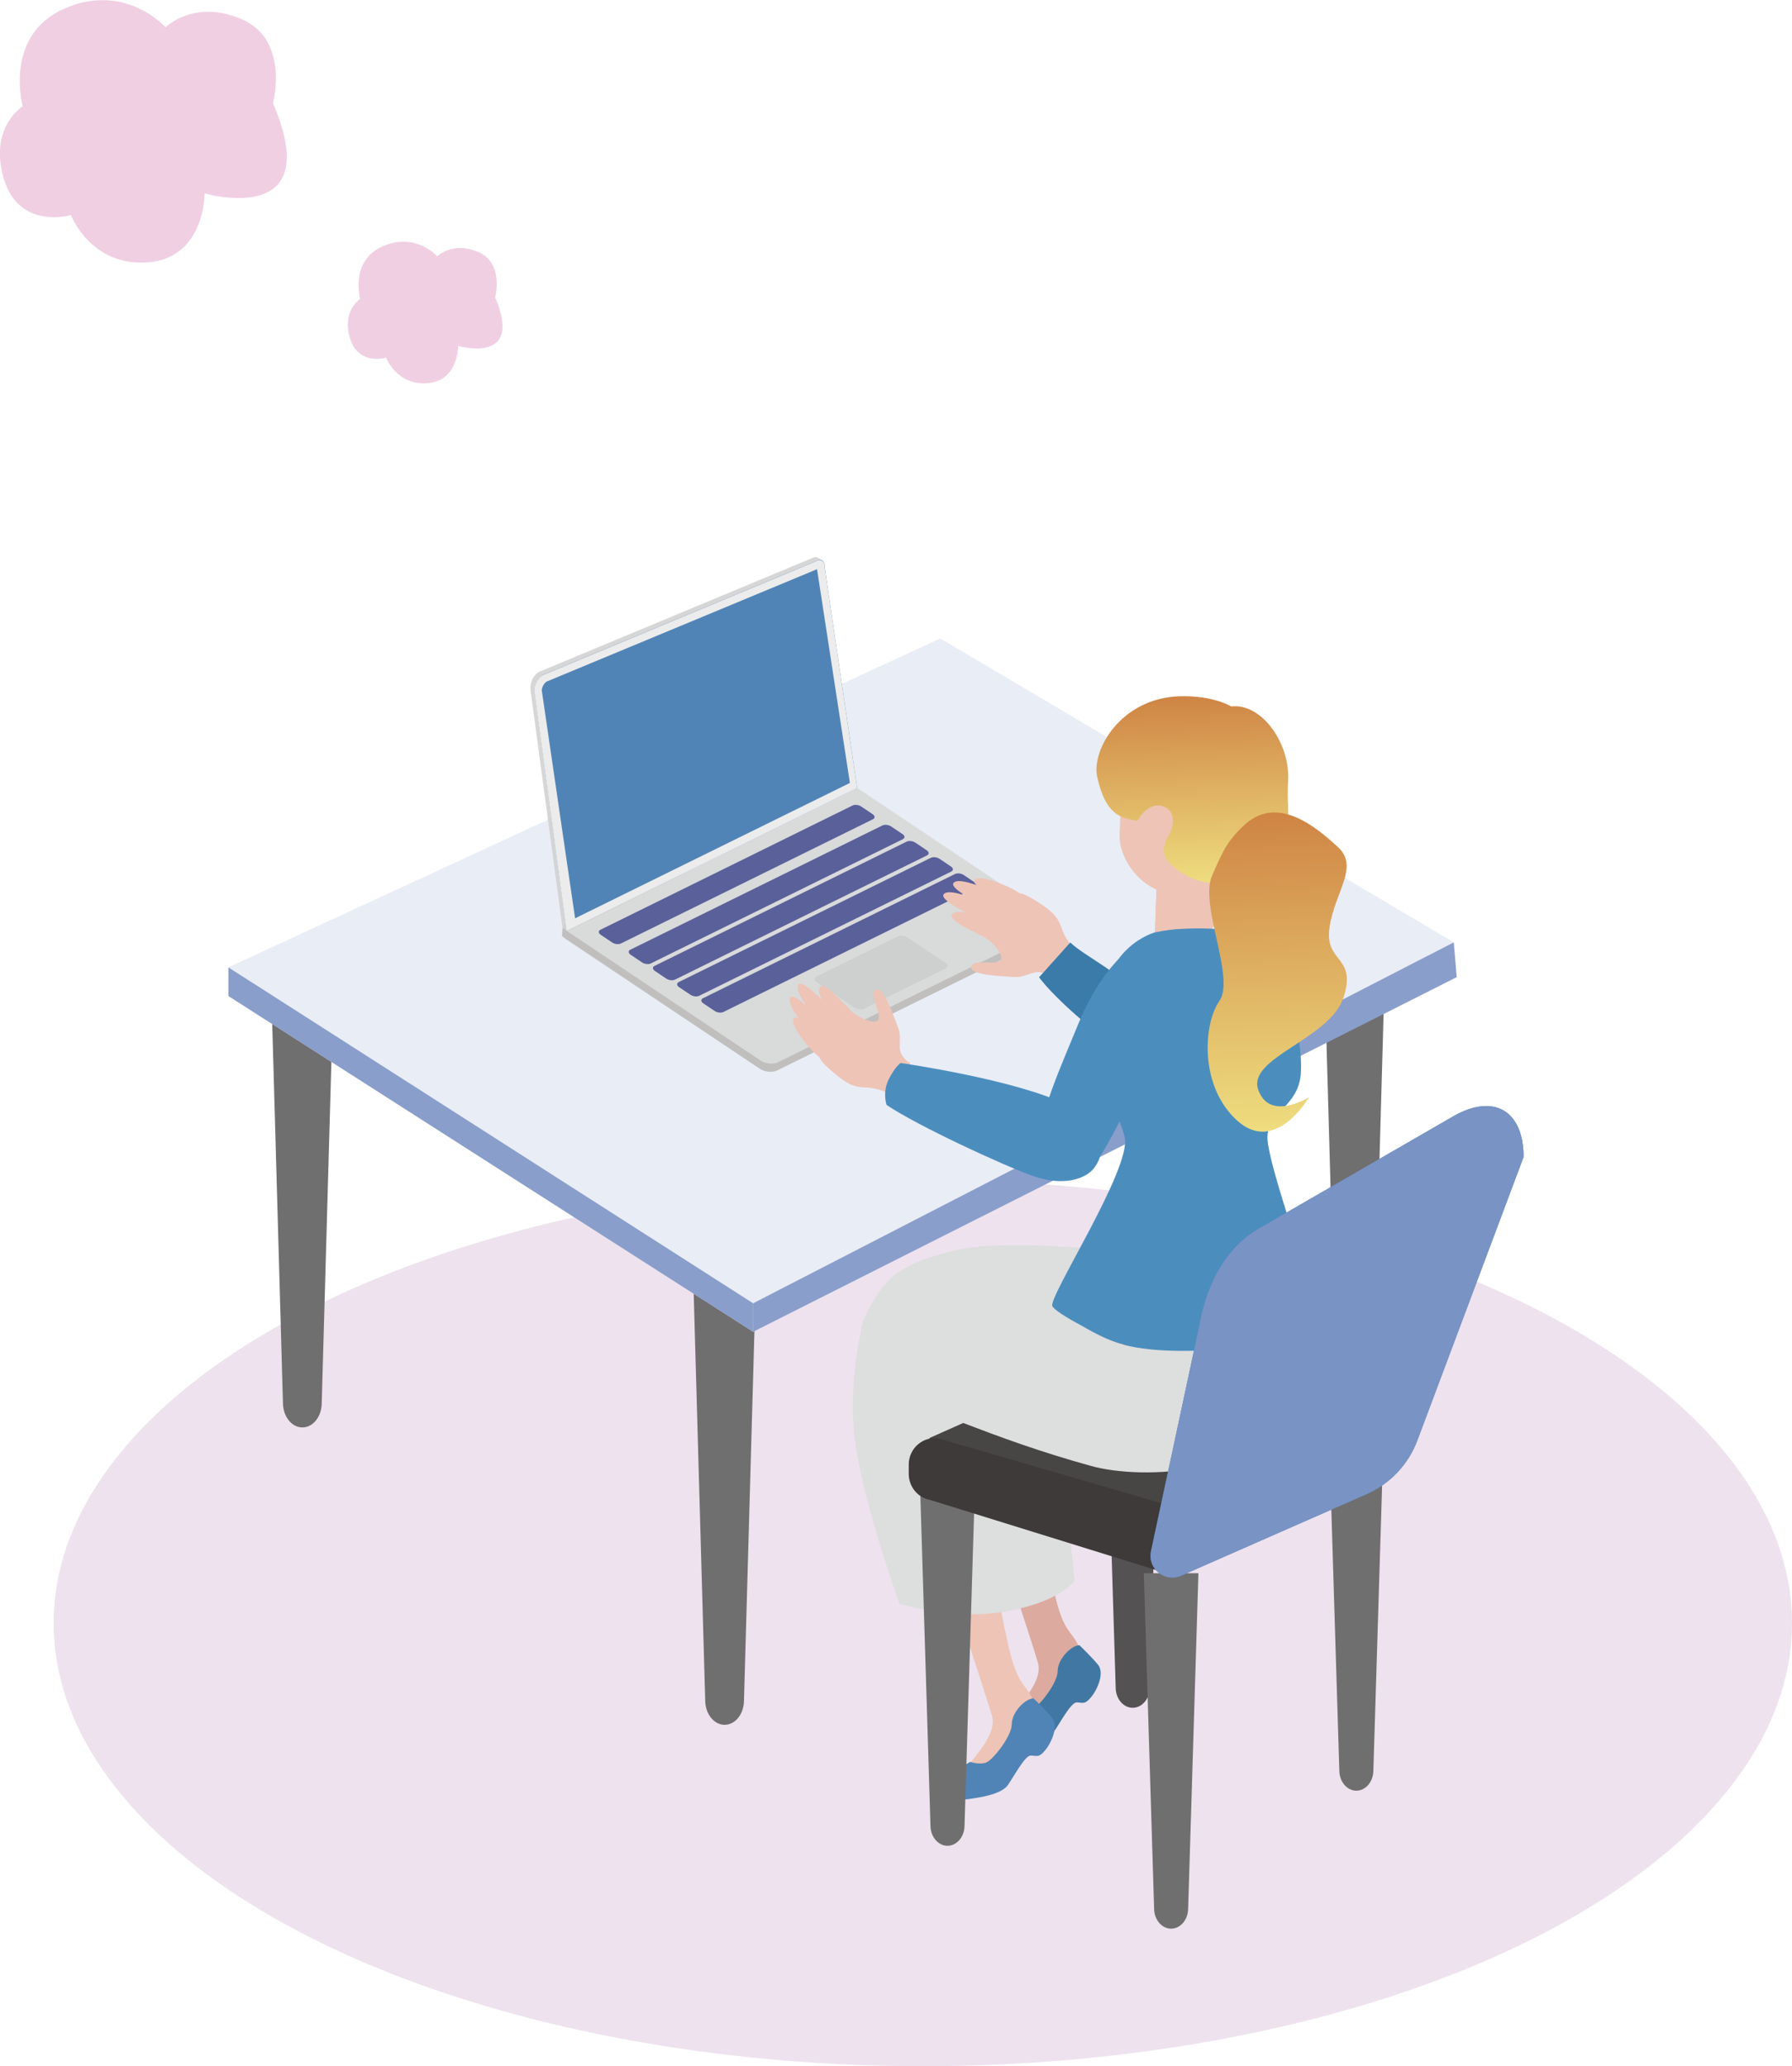 <?xml version="1.0" encoding="UTF-8"?><svg xmlns="http://www.w3.org/2000/svg" xmlns:xlink="http://www.w3.org/1999/xlink" viewBox="0 0 109.62 126.38"><defs><style>.cls-1{fill:#cecfcf;}.cls-2{fill:#3d3a39;}.cls-3{fill:#c0bfbe;}.cls-4{fill:rgba(187,141,190,.25);}.cls-5{fill:#899ecb;}.cls-6{fill:url(#_称未設定グラデーション_9);}.cls-7{isolation:isolate;}.cls-8{opacity:.87;}.cls-8,.cls-9{fill:#d0d0d1;}.cls-10{fill:#4078a3;}.cls-11{fill:#d9dada;}.cls-12{fill:url(#_称未設定グラデーション_14);}.cls-13,.cls-14{fill:#eec4b6;}.cls-13,.cls-15{mix-blend-mode:multiply;}.cls-16{fill:#59609a;}.cls-15{fill:#dcaa9e;}.cls-17{fill:#4b8ebe;}.cls-18{fill:#f0cfe3;}.cls-19{fill:#706f6f;}.cls-20{fill:#5184b6;}.cls-21{fill:#7993c5;}.cls-22{fill:#e9edf6;}.cls-23{fill:#dddede;}.cls-24{fill:url(#_称未設定グラデーション_9-2);}.cls-25{fill:#3a7baa;}.cls-26{fill:#ececec;}.cls-27{fill:#545253;}.cls-28{fill:#484545;}.cls-29{fill:#dddcdc;}</style><linearGradient id="_称未設定グラデーション_14" x1="-711.53" y1="36.06" x2="-711.53" y2="43.38" gradientTransform="translate(-636.41 -21.78) rotate(-177.62) scale(1 -1)" gradientUnits="userSpaceOnUse"><stop offset="0" stop-color="#cc7889"/><stop offset="1" stop-color="#e19b92"/></linearGradient><linearGradient id="_称未設定グラデーション_9" x1="-370.7" y1="47.3" x2="-370.7" y2="58.82" gradientTransform="translate(441.79 -16.5) rotate(-1.82)" gradientUnits="userSpaceOnUse"><stop offset="0" stop-color="#cf8444"/><stop offset="1" stop-color="#eedd7f"/></linearGradient><linearGradient id="_称未設定グラデーション_9-2" x1="-208.23" y1="51.04" x2="-207.51" y2="70.54" gradientTransform="translate(286.32 -.32) rotate(.28)" xlink:href="#_称未設定グラデーション_9"/></defs><g class="cls-7"><g id="_イヤー_2"><g id="_イヤー_1-2"><g><path class="cls-18" d="M16.7,6.31s1.03-3.86-1.9-5.13c-2.93-1.27-4.67,.49-4.67,.49,0,0-2.47-2.79-6.2-1.14C.2,2.18,1.39,6.5,1.39,6.5c0,0-2.1,1.3-1.15,4.45,.95,3.15,4.1,2.2,4.1,2.2,0,0,1.18,3.15,4.69,2.9,3.51-.25,3.49-4.22,3.49-4.22,0,0,7.49,2.18,4.18-5.51Z"/><path class="cls-18" d="M30.29,18.19s.56-2.08-1.02-2.77c-1.58-.69-2.52,.26-2.52,.26,0,0-1.33-1.51-3.35-.61-2.01,.89-1.37,3.22-1.37,3.22,0,0-1.13,.7-.62,2.4,.51,1.7,2.21,1.19,2.21,1.19,0,0,.64,1.7,2.53,1.56,1.89-.14,1.88-2.28,1.88-2.28,0,0,4.04,1.18,2.26-2.97Z"/></g><g><ellipse class="cls-4" cx="56.45" cy="99.28" rx="53.17" ry="27.1"/><g><g><path class="cls-19" d="M18.5,87.31h0c.64,0,1.16-.64,1.18-1.45l.71-25.1h-3.79l.71,25.1c.02,.81,.55,1.45,1.18,1.45Z"/><path class="cls-19" d="M44.33,105.5h0c.64,0,1.16-.64,1.18-1.45l.71-25.1h-3.79l.71,25.1c.02,.81,.55,1.45,1.18,1.45Z"/><path class="cls-19" d="M63.11,70.41h0c.64,0,1.16-.64,1.18-1.45l.71-25.1h-3.79l.71,25.1c.02,.81,.55,1.45,1.18,1.45Z"/><path class="cls-19" d="M82.87,84.23h0c.64,0,1.16-.64,1.18-1.45l.71-25.1h-3.79l.71,25.1c.02,.81,.55,1.45,1.18,1.45Z"/><g><polygon class="cls-29" points="88.93 59.38 46.07 81.46 13.97 60.92 57.52 40.8 88.93 59.38"/><polygon class="cls-22" points="88.93 57.64 46.07 79.72 13.97 59.17 57.52 39.05 88.93 57.64"/><polygon class="cls-5" points="13.97 59.17 13.97 60.92 46.07 81.46 46.07 79.72 13.97 59.17"/><polygon class="cls-5" points="46.07 79.72 46.07 81.46 89.11 59.77 88.93 57.64 46.07 79.72"/></g></g><g><g><path class="cls-3" d="M34.64,57.46l-.26-.2,.03-.51,17.99-8.05,11.93,7.45c.31,.2,.22,.95-.07,1.09l-16.73,8.24c-.29,.14-.77,.09-1.07-.12l-11.83-7.91Z"/><path class="cls-11" d="M34.67,56.95l17.77-8.75,11.83,7.91c.31,.2,.32,.48,.04,.63l-16.73,8.24c-.29,.14-.77,.09-1.07-.12l-11.83-7.91Z"/><path class="cls-16" d="M53.4,50.11l-15.42,7.6c-.14,.07-.38,.04-.53-.06l-.7-.47c-.15-.1-.16-.24-.02-.31l15.42-7.6c.14-.07,.38-.04,.53,.06l.7,.47c.15,.1,.16,.24,.02,.31Z"/><path class="cls-16" d="M55.23,51.33l-15.42,7.6c-.14,.07-.38,.04-.53-.06l-.7-.47c-.15-.1-.16-.24-.02-.31l15.42-7.6c.14-.07,.38-.04,.53,.06l.7,.47c.15,.1,.16,.24,.02,.31Z"/><path class="cls-16" d="M56.71,52.32l-15.42,7.6c-.14,.07-.38,.04-.53-.06l-.7-.47c-.15-.1-.16-.24-.02-.31l15.42-7.6c.14-.07,.38-.04,.53,.06l.7,.47c.15,.1,.16,.24,.02,.31Z"/><path class="cls-16" d="M58.19,53.31l-15.42,7.6c-.14,.07-.38,.04-.53-.06l-.7-.47c-.15-.1-.16-.24-.02-.31l15.42-7.6c.14-.07,.38-.04,.53,.06l.7,.47c.15,.1,.16,.24,.02,.31Z"/><path class="cls-16" d="M59.67,54.3l-15.42,7.6c-.14,.07-.38,.04-.53-.06l-.7-.47c-.15-.1-.16-.24-.02-.31l15.42-7.6c.14-.07,.38-.04,.53,.06l.7,.47c.15,.1,.16,.24,.02,.31Z"/><path class="cls-1" d="M57.84,59.24l-4.97,2.45c-.16,.08-.44,.05-.61-.07l-2.29-1.53c-.17-.12-.18-.28-.02-.36l4.97-2.45c.16-.08,.44-.05,.61,.07l2.29,1.53c.17,.12,.18,.28,.02,.36Z"/></g><g><polygon class="cls-9" points="34.41 56.75 34.67 56.94 34.94 56.22 34.41 56.75"/><path class="cls-8" d="M49.73,34.63l2.01,13.07-16.81,8.28-2.04-13.95c.01-.21,.18-.47,.3-.53l16.53-6.87m.2-.56c-.06,0-.13,.01-.2,.05l-16.73,6.97c-.11,.05-.21,.14-.3,.26-.2,.26-.27,.59-.23,.91l1.95,14.5,17.77-8.75-1.73-13.38c.02-.27-.35-.53-.53-.55h0Z"/><path class="cls-20" d="M52.44,48.19l-17.77,8.75-1.98-14.75c.02-.37,.28-.78,.56-.92l16.73-6.97c.29-.14,.5,.04,.47,.41l1.98,13.47Z"/><path class="cls-26" d="M49.98,34.82l2.01,13.07-16.81,8.28-2.04-13.95c.01-.21,.18-.47,.3-.53l16.53-6.87m.2-.56c-.06,0-.13,.01-.2,.05l-16.73,6.97c-.29,.14-.54,.55-.56,.92l1.98,14.75,17.77-8.75-1.98-13.47c.02-.27-.09-.44-.27-.46h0Z"/></g></g><g><g><path class="cls-14" d="M64.31,59.85s-.02-.17-.56-.35-1.02,.32-1.72,.26-2.66-.09-2.62-.6,1.24-.14,1.71-.35-.36-1.15-.79-1.41,.14-1.04,.97-1.93,.76-1.2,2.18-.3c.88,.56,1.24,.91,1.49,1.68s1.1,1.6,1.1,1.6l-1.75,1.41Z"/><path class="cls-14" d="M60.02,55.16s1.38,.61,1.3,1.12-.96,.25-1.52-.07-2.31-1.14-2.08-1.5,1.49,.08,2.3,.45Z"/><path class="cls-14" d="M60.71,54.54s1.45,.65,1.38,1.17-.99,.23-1.57-.11-2.42-1.22-2.2-1.58,1.55,.12,2.39,.52Z"/><path class="cls-14" d="M61.66,54.24s1.24,.55,1.17,1.01-.86,.23-1.36-.06-2.07-1.03-1.87-1.35,1.34,.07,2.06,.4Z"/><path class="cls-14" d="M60.19,56.16s1.15,.45,1.03,.94-.86,.32-1.31,.07-1.9-.87-1.68-1.23,1.29-.06,1.96,.22Z"/></g><g><g><path class="cls-15" d="M60.65,92.95s2.43,7.34,2.84,8.74c.41,1.4-1.81,3.1-1.81,3.76s2.77-.15,3.65-1.99,1.14-1.48,.74-2.55-.81-.92-1.29-2.43c-.48-1.51-1.18-5.68-1.18-5.68l-2.95,.15Z"/><path class="cls-10" d="M66.03,100.63c-.52,.02-1.33,.86-1.33,1.59s-1.16,2.19-1.57,2.34-.97-.04-.97-.04c0,0-.65,.32-.84,.77s-.77,1.66,.32,1.55,2.43-.34,2.82-.9,1.05-1.81,1.4-1.81,.49,.17,.9-.34,.8-1.48,.41-1.96-1.14-1.2-1.14-1.2Z"/></g><g><path class="cls-14" d="M57.84,96.2s2.43,7.34,2.84,8.74-1.81,3.1-1.81,3.76,2.77-.15,3.65-1.99,1.14-1.48,.74-2.55-.81-.92-1.29-2.43-1.18-5.68-1.18-5.68l-2.95,.15Z"/><path class="cls-20" d="M63.22,103.88c-.52,.02-1.33,.86-1.33,1.59s-1.16,2.19-1.57,2.34c-.41,.15-.97-.04-.97-.04,0,0-.65,.32-.84,.77s-.77,1.66,.32,1.55,2.43-.34,2.82-.9,1.05-1.81,1.4-1.81,.49,.17,.9-.34,.8-1.48,.41-1.96-1.14-1.2-1.14-1.2Z"/></g><path class="cls-23" d="M52.85,80.7s-1.04,3.6-.55,7.41c.49,3.8,2.72,9.98,2.72,9.98,0,0,3.41,1.09,6.72,.44s4-1.88,4-1.88l-1.53-14.03-11.36-1.92Z"/><path class="cls-19" d="M82.97,109.53h0c.56,0,1.02-.53,1.04-1.19l.63-20.55h-3.34l.63,20.55c.02,.66,.48,1.19,1.04,1.19Z"/><path class="cls-27" d="M69.29,104.46h0c.56,0,1.02-.53,1.04-1.19l.63-20.55h-3.34l.63,20.55c.02,.66,.48,1.19,1.04,1.19Z"/><path class="cls-19" d="M71.64,117.97h0c.56,0,1.02-.53,1.04-1.19l.63-20.55h-3.34l.63,20.55c.02,.66,.48,1.19,1.04,1.19Z"/><polygon class="cls-28" points="56.83 87.97 71.87 94.67 83.31 87.3 70.07 82.08 56.83 87.97"/><path class="cls-25" d="M65.47,57.65c1.05,1,4.03,2.27,4.52,4.08s-.05,2.5-1.13,2.34c-1.08-.16-3.54-2.29-4.88-3.78-.21-.24-.42-.51-.42-.51l1.91-2.13Z"/><path class="cls-17" d="M68.53,58.56s-1.45,1.33-2.53,3.98-2.59,5.91-2.17,7.02c.42,1.11,2.25,2.13,3.03,1.66s3.52-6.47,3.71-7.6c.19-1.13,.23-5.13-2.05-5.06Z"/><path class="cls-16" d="M77.1,58.09s2.03,1.49,.03,4.7c-1.26,2.03-3.93,7.64-5.15,8.23-1.22,.59-2.28-.22-2.49-1.18s4.19-9.46,4.19-9.46c0,0,1.51-3.76,3.41-2.29Z"/><path class="cls-23" d="M78.78,78.74s.82,3.35-.34,7.38-8.48,4.44-11.69,3.55-5.6-1.78-7.93-2.67c-2.32-.89-7.13-3.78-5.97-6.31s2.19-3.44,5.81-4.26,16.63,.38,20.12,2.29Z"/><path class="cls-14" d="M74.28,53.79l-.16,3.86s-.38,.57-1.54,.52c-1.16-.05-1.83-.49-1.96-.74l.17-4.01,3.5,.37Z"/><path class="cls-13" d="M74.28,53.79l.04,2.78s-.42,.67-1.6,.62c-1.18-.05-2.03-1.38-2.03-1.38l.07-1.69,3.53-.34Z"/><path class="cls-17" d="M79.98,78.49s0-.06-.01-.1c-.21-1.15-2.3-6.99-2.43-8.65-.14-1.74,1.93-1.96,2.04-4.16s-.82-5.87-2.47-7.5c-.63-.84-1.4-1.06-2.18-1.18-.24-.04-.49-.07-.76-.09h0c-.51-.03-1.08-.03-1.76,0-.6,.02-1.19,.1-1.76,.22h0s-.08,.02-.12,.04c-.77,.26-3.97,1.77-2.9,7,0,.01,.03,.36,.03,.38,.28,1.32-.32,2.07,.21,2.68,.02,.05,.05,.1,.07,.15,.41,.93,.73,1.74,.86,2.28,.43,1.89-4.64,9.71-4.43,10.32,.07,.2,.81,.69,1.82,1.22,.75,.44,1.62,.89,2.42,1.11h.04c.05,.03,.1,.05,.15,.06,.56,.15,2.36,.53,5.68,.27,4.08-.32,5.54-2.67,5.52-4,0-.01,0-.03,0-.04Z"/><rect class="cls-14" x="68.54" y="45.41" width="7.02" height="9.26" rx="3.51" ry="3.51" transform="translate(141.95 103.04) rotate(-177.62)"/><path class="cls-12" d="M71.1,46.78s.31,.58,2.17,1.32,3.07,.98,3.07,.98l-.09,2.23s.92-.63,.91-2.39-1.05-4.56-3.69-4.99c-2.63-.43-3.24,.62-3.24,.62,0,0-2.01,.78-1.68,2.66,.33,1.88,.74,2.33,.74,2.33,0,0,1.79-.63,1.81-2.76Z"/><path class="cls-6" d="M69.58,50.21c-1.04-.19-1.93-.33-2.46-2.68-.37-1.63,1.42-4.81,5.01-4.94,2.07-.07,3.19,.62,3.19,.62,1.86-.21,3.59,2.24,3.48,4.51-.03,.5-.03,1.08,0,1.7,.2,3.61-3.91,5.94-6.8,3.77-.62-.46-.94-.96-.76-1.48,.82-2.51-1.65-1.51-1.65-1.51"/><path class="cls-14" d="M69.58,50.21s.69-1.36,1.75-.81c1.06,.55-.08,3.09-1.68,2.85l-.06-2.04Z"/><path class="cls-19" d="M57.96,112.9h0c.56,0,1.02-.53,1.04-1.19l.63-20.55h-3.34l.63,20.55c.02,.66,.48,1.19,1.04,1.19Z"/><g><path class="cls-14" d="M55.7,65.01s-.17,.03-.5-.43,0-1.07-.26-1.72-.87-2.51-1.35-2.33c-.48,.19,.23,1.22,.17,1.74s-1.2,0-1.58-.34-.96,.44-1.56,1.49-.93,1.08,.35,2.17c.8,.68,1.23,.92,2.04,.93s1.85,.58,1.85,.58l.83-2.09Z"/><path class="cls-14" d="M49.96,62.29s.99,1.14,1.45,.91-.04-.99-.51-1.43-1.77-1.87-2.05-1.55,.51,1.4,1.1,2.06Z"/><path class="cls-14" d="M49.56,63.14s1.05,1.19,1.53,.97-.07-1.02-.57-1.47-1.88-1.95-2.16-1.63,.57,1.44,1.2,2.14Z"/><path class="cls-14" d="M49.56,64.13s.89,1.02,1.31,.82-.04-.89-.46-1.28-1.59-1.68-1.84-1.39,.46,1.26,.99,1.85Z"/><path class="cls-14" d="M50.96,62.16s.77,.96,1.2,.71,.06-.92-.32-1.27-1.39-1.56-1.67-1.24,.32,1.25,.78,1.81Z"/></g><path class="cls-17" d="M54.24,67.59c1.9,1.28,7.1,3.68,8.94,4.34,1.84,.65,3.09,.18,3.61-.33,.52-.51,1.58-2.47-1.53-4.02-3.1-1.55-10.17-2.56-10.17-2.56,0,0-.34,.22-.73,1.01s-.13,1.55-.13,1.55Z"/><path class="cls-24" d="M76.03,50.55c2.06-2.04,4.51,.06,5.82,1.27,1.31,1.21-.19,2.7-.52,4.9s1.69,1.72,.86,4.28c-.83,2.57-5.92,3.69-5.22,5.66,.7,1.97,3.11,.45,3.11,.45,0,0-2.04,3.54-4.38,1.45s-2.1-5.92-1.11-7.33c.99-1.42-1.23-5.86-.45-7.66,.77-1.8,1.07-2.22,1.9-3.04Z"/><path class="cls-2" d="M71.06,96.14l-14.18-4.4c-.75-.14-1.29-.81-1.29-1.59v-.57c0-1,.89-1.76,1.85-1.59l14.74,4.29-1.13,3.85Z"/><g><path class="cls-20" d="M72.25,96.38l11.35-4.99c1.43-.63,2.55-1.81,3.1-3.28l6.5-17.34c0-2.85-1.83-3.91-4.3-2.49l-11.88,6.86c-1.15,.66-3.02,2.22-3.69,6.11l-2.92,13.63c-.23,1.07,.85,1.94,1.84,1.5Z"/><path class="cls-21" d="M72.25,96.38l11.35-4.99c1.43-.63,2.55-1.81,3.1-3.28l6.5-17.34c0-2.85-1.83-3.91-4.3-2.49l-11.88,6.86c-1.15,.66-3.02,2.22-3.69,6.11l-2.92,13.63c-.23,1.07,.85,1.94,1.84,1.5Z"/></g></g></g></g></g></g></g></g></svg>